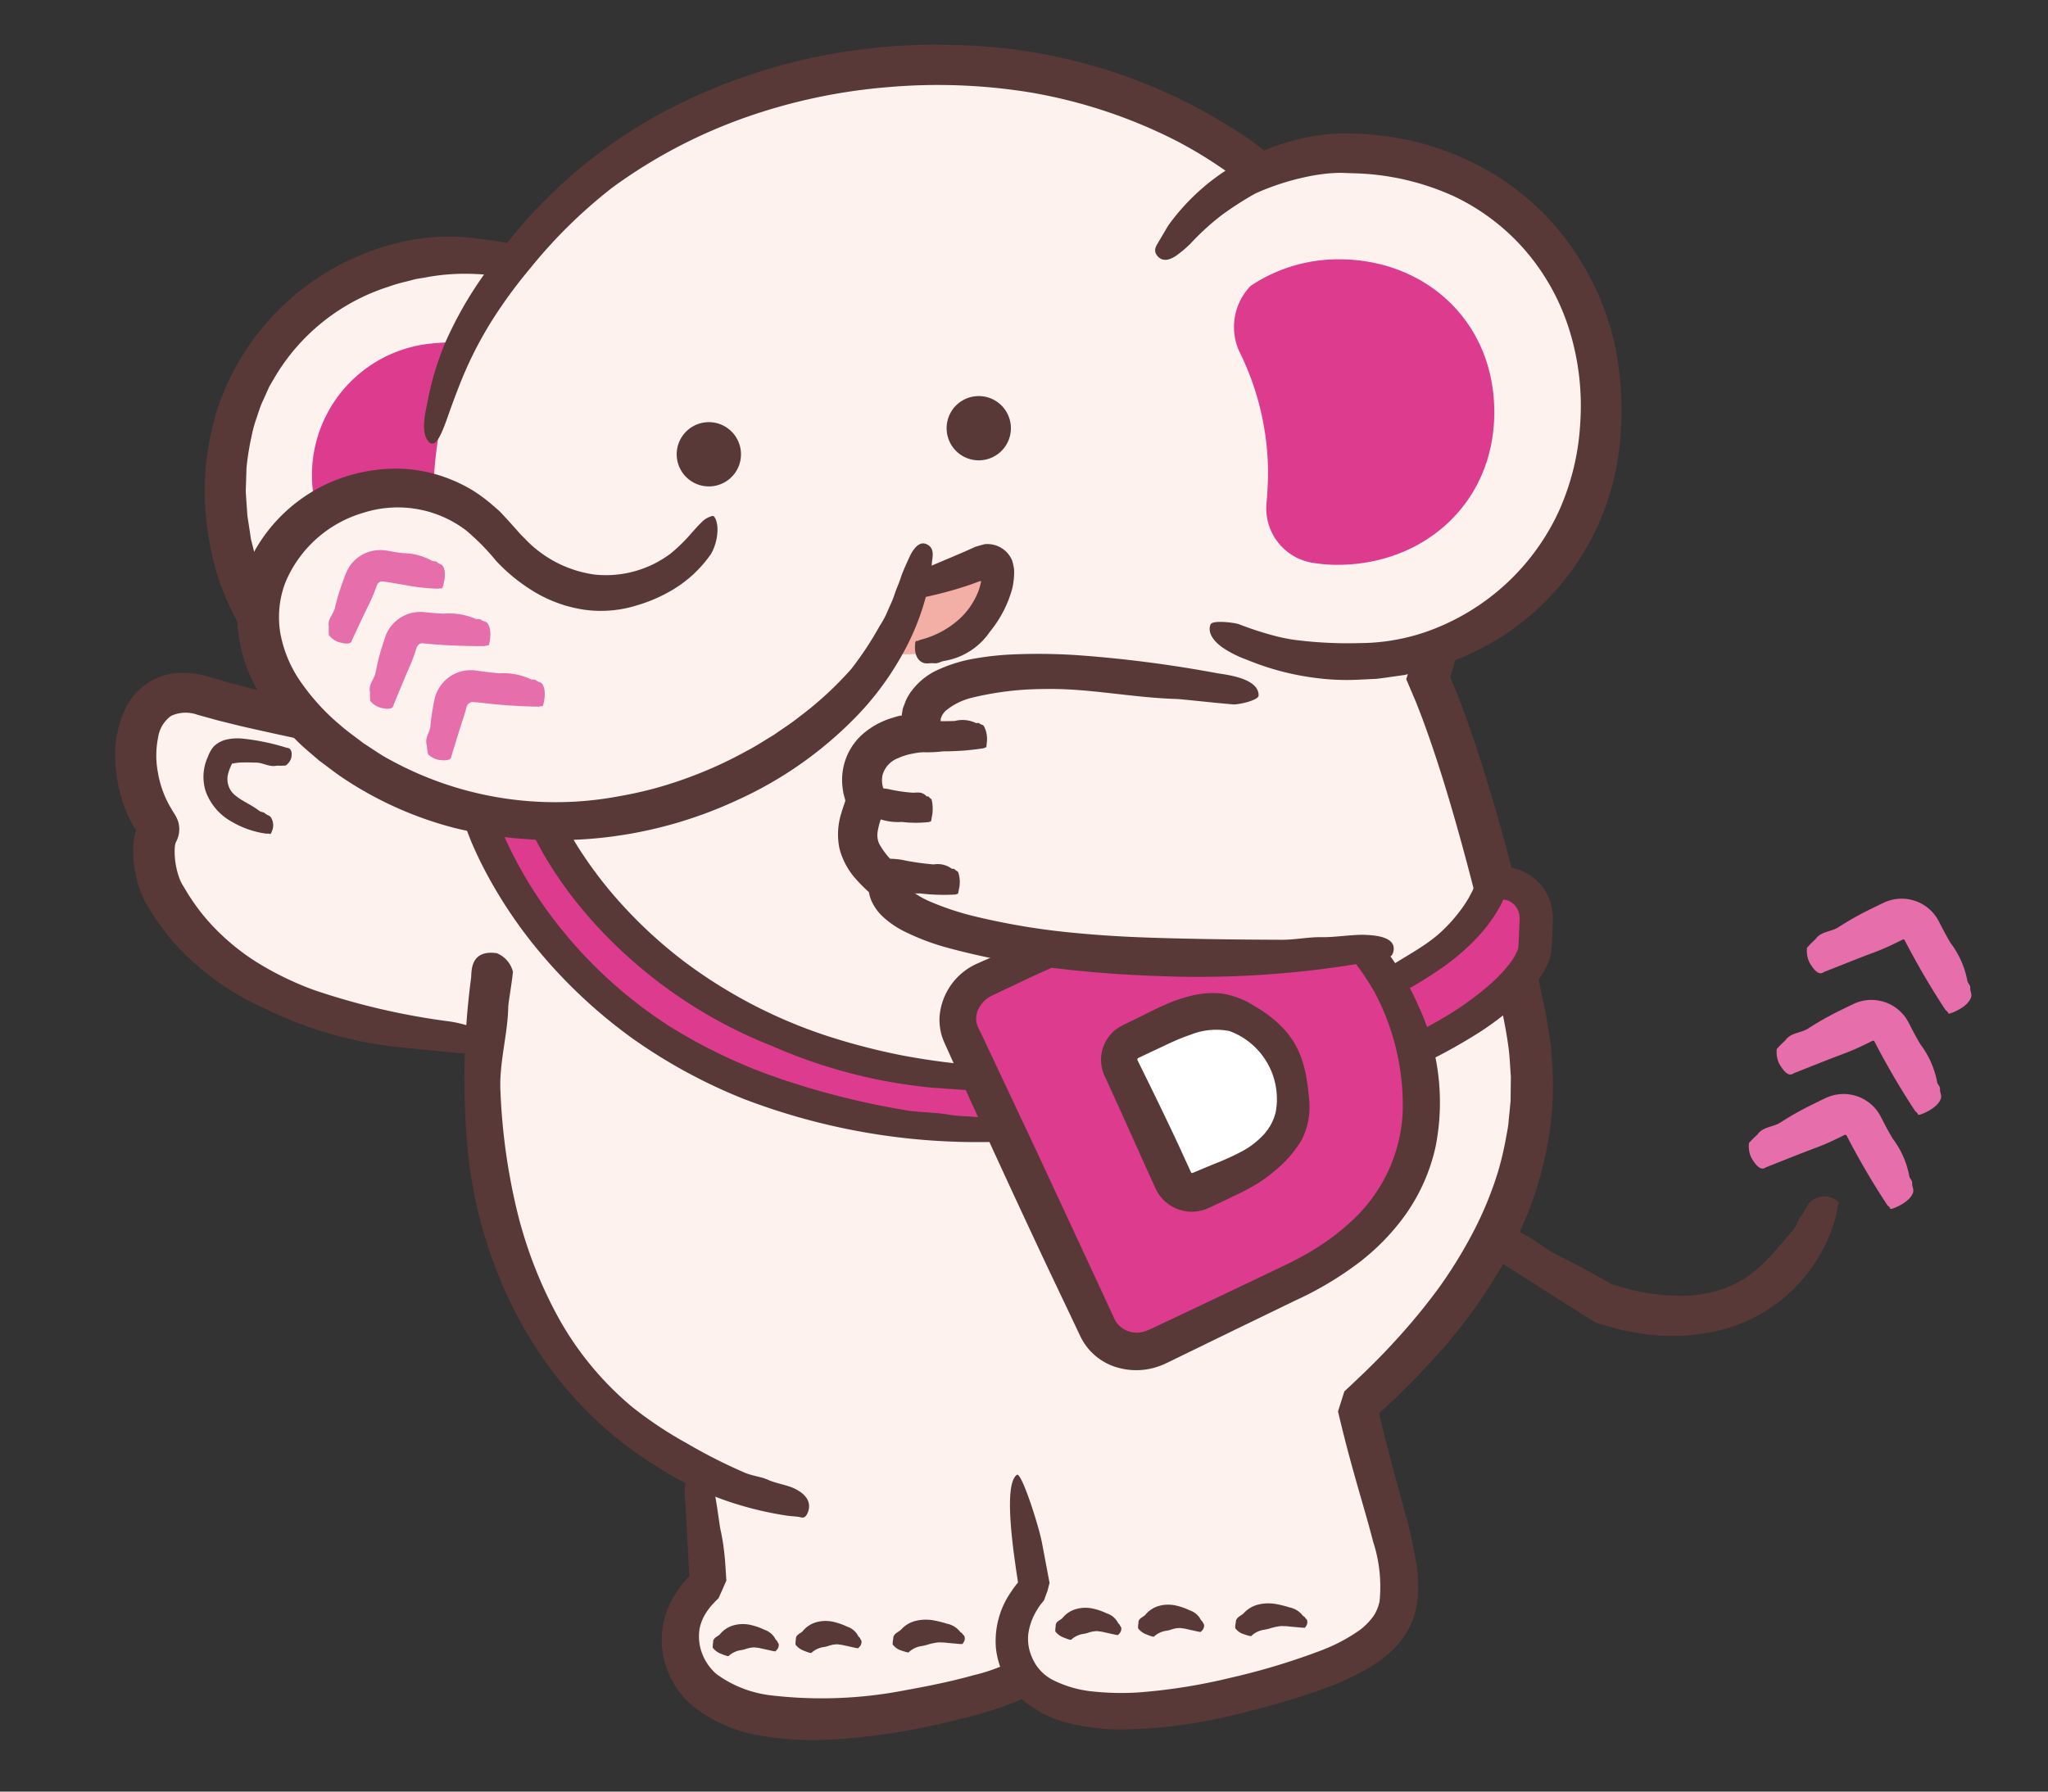 <svg xmlns="http://www.w3.org/2000/svg" xmlns:xlink="http://www.w3.org/1999/xlink" width="160" height="140" viewBox="0 0 160 140"><rect x="0" y="0" width="160" height="140" fill="#333333" stroke="none"/><defs><clipPath id="a"><rect width="160" height="140" transform="translate(1240 1873)" fill="#fff" stroke="#707070" stroke-width="1"/></clipPath><clipPath id="b"><rect width="141.736" height="133.006" fill="none"/></clipPath></defs><g transform="translate(-1240 -1873)" clip-path="url(#a)"><g transform="translate(1243.111 1884.751) rotate(-7)"><g clip-path="url(#b)"><path d="M26.817,93.471C25.261,91.455,8.552,91.035,3.28,78.626c-.674-1.588-.573-4.092.036-4.832a.549.549,0,0,0,.008-.639c-2.378-4.373-.823-12.169,5.07-9.53C15.18,66.663,30.692,70.9,44.319,77.1" transform="translate(-0.707 -19.768)" fill="#fdf2ee"/><path d="M24.044,93.125l-4.488-1a30.913,30.913,0,0,1-10.2-4.286,20.9,20.9,0,0,1-6.015-5.355A18.039,18.039,0,0,1,1.268,78.96c-.073-.165-.141-.287-.218-.488a5.719,5.719,0,0,1-.2-.589A7.788,7.788,0,0,1,.6,76.739a9.312,9.312,0,0,1-.048-2.265,6.482,6.482,0,0,1,.238-1.22c.036-.113.082-.234.126-.35A.664.664,0,0,1,.966,72.8c.008-.014.012-.014.015-.023,0-.032.009.005-.027-.084-.152-.339-.283-.683-.4-1.029a11.551,11.551,0,0,1-.532-4.251A8.548,8.548,0,0,1,1.372,63.12a5.186,5.186,0,0,1,1.963-1.714,4.872,4.872,0,0,1,2.587-.45,7.107,7.107,0,0,1,2.254.606c.6.251,1.106.486,1.678.716,1.123.456,2.269.888,3.425,1.307,2.313.837,4.661,1.625,7.016,2.406a124.875,124.875,0,0,1,15.68,5.868c.978.466,2.035.743,2.985,1.274.831.487,2.262,1.029,3.06,1.59.41.284,2.181,1.522,1.16,2.436-.419.379-.731.116-1.027-.011-.481-.207-.984-.363-1.469-.56-5-1.98-10.074-3.83-15.188-5.61-5.114-1.8-10.265-3.458-15.441-5.338l-1.626-.622-1.577-.65A2.7,2.7,0,0,0,4.8,64.2a2.508,2.508,0,0,0-1.22,1.559,7.019,7.019,0,0,0-.347,2.7,8.025,8.025,0,0,0,.6,2.729l.223.514a2.954,2.954,0,0,1,.281.767,2.091,2.091,0,0,1-.327,1.506l-.091.144-.012.037a.41.41,0,0,0-.03.088,2.416,2.416,0,0,0-.061.249,4.678,4.678,0,0,0-.072.626,6.234,6.234,0,0,0,.067,1.345,4.507,4.507,0,0,0,.136.613c.027.1.059.172.093.271L4.2,77.7a16.323,16.323,0,0,0,1.484,2.723,17.75,17.75,0,0,0,3.345,3.65A24.272,24.272,0,0,0,13.3,86.842a54.871,54.871,0,0,0,9.875,3.634,9.26,9.26,0,0,1,1.868.662,2.586,2.586,0,0,1,.939.785.74.74,0,0,1,0,.972,2.194,2.194,0,0,1-.858.211,4.4,4.4,0,0,1-1.076.02" transform="translate(0 -19.091)" fill="#583938"/><path d="M16.261,71.7c-.293,0-.63-.074-.714-.067-.57.044-1-.353-1.524-.433-.363-.057-.72-.11-1.055-.142a3.353,3.353,0,0,0-.825-.005c.105-.237-.456.6-.516,1.055a1.615,1.615,0,0,0,.458,1.455c.538.553,1.058.786,1.722,1.428.122.105.295.1.4.234s.31.185.4.336a1.139,1.139,0,0,1-.038,1.1c-.135.282-.184.194-.235.177-.089-.026-.185-.023-.271-.046A7.209,7.209,0,0,1,11.56,75.56a4.43,4.43,0,0,1-1.751-2.624,3.731,3.731,0,0,1,.52-2.681,2.471,2.471,0,0,1,.516-.7,2,2,0,0,1,.941-.411,3.857,3.857,0,0,1,1.344.051,17.45,17.45,0,0,1,3.348,1.128c.095.04.54.07.277.866a1.134,1.134,0,0,1-.494.512" transform="translate(-3.052 -21.651)" fill="#583938"/><path d="M44.362,51.576a18.42,18.42,0,0,1-10.14,2.879C24,54.33,15.8,46.759,15.932,35.712S24.449,17.3,34.675,17.422a18.423,18.423,0,0,1,10.066,3.126" transform="translate(-4.991 -5.458)" fill="#fdf2ee"/><path d="M42.422,46.844A10.573,10.573,0,0,1,36.6,48.5,10.334,10.334,0,0,1,26.114,37.744,10.333,10.333,0,0,1,36.865,27.253a10.567,10.567,0,0,1,5.774,1.793" transform="translate(-8.181 -8.538)" fill="#dd3b8e"/><path d="M31.91,54.931a18.361,18.361,0,0,1-2.376-.138c-.724-.13-1.312-.254-1.533-.282a12.035,12.035,0,0,1-2.215-.588,18.309,18.309,0,0,1-2.063-1.016,19.363,19.363,0,0,1-1.9-1.3l-.908-.7c-.3-.242-.571-.508-.864-.754a18.125,18.125,0,0,1-4.045-5.026,20.438,20.438,0,0,1-2.063-6.1,23.749,23.749,0,0,1-.119-6.31,21.813,21.813,0,0,1,1.721-6.092A19.784,19.784,0,0,1,30.922,15.388a16.479,16.479,0,0,1,7.023.551,13.154,13.154,0,0,1,2.589.827,13.7,13.7,0,0,1,2.488,1.422,3.252,3.252,0,0,1,.776.968,1.033,1.033,0,0,1-.292,1.374c-.43.34-.6.081-.815-.037-.336-.2-.706-.334-1.056-.5a18.267,18.267,0,0,0-5.7-1.617,16.122,16.122,0,0,0-2.965-.072l-.746.029-.738.1a11.919,11.919,0,0,0-1.465.237,15.96,15.96,0,0,0-9.778,6.064l-.37.487c-.118.165-.214.347-.323.52-.2.352-.437.688-.624,1.051l-.527,1.1a11.239,11.239,0,0,0-.441,1.142,20.214,20.214,0,0,0-.676,2.358l-.187,1.22c-.03.2-.069.405-.093.61l-.035.62L16.9,35.08l.038,1.241.016.621.076.613c.054.408.089.82.152,1.226a20,20,0,0,0,1.474,4.687,16.141,16.141,0,0,0,4.958,5.963A17.228,17.228,0,0,0,30.9,52.5c.489.148,2.425.023,2.611,1.433.062.388-1.208.976-1.6.994" transform="translate(-4.284 -4.775)" fill="#583938"/><path d="M148.156,141.028c.665.277,1.406.751,1.6.826,1.311.512,2.155,1.666,3.292,2.417q1.2.794,2.37,1.634l1.166.845.477.354s0,0,.1.045l.31.126a16.628,16.628,0,0,0,5.009,1.389,9.33,9.33,0,0,0,4.87-.725,9.981,9.981,0,0,0,1.232-.736l.54-.381.5-.42c.35-.253.639-.584,1-.871.177-.151.337-.329.527-.5s.388-.338.577-.54c.266-.276.379-.645.667-.915.266-.235.509-.716.8-.957a1.593,1.593,0,0,1,1.933,0c.437.282.264.389.211.511-.086.2-.121.423-.2.628a12.48,12.48,0,0,1-10.694,7.985,15.789,15.789,0,0,1-5.72-.583c-.448-.139-.9-.268-1.344-.425l-1.288-.536-.355-.152c-.076-.034-.172-.067-.271-.117l-.255-.194-.542-.431-1.009-.83L147.3,143.24a1.1,1.1,0,0,1-.374-1.764,1.651,1.651,0,0,1,1.226-.448" transform="translate(-45.945 -44.182)" fill="#583938"/><path d="M54.45,158.119l-.343,8.815s-3.471,2.276-2.39,6.16c1.169,4.2,7.592,6.513,19.321,5.412,13.819-1.3,11.567-4.662,10.831-19.77" transform="translate(-16.138 -49.541)" fill="#fdf2ee"/><path d="M55.017,159.578c.117,1.363.1,3.065.142,3.453a16.063,16.063,0,0,1,.069,1.8c0,.3-.014.6-.029.9L55.128,167l-.386.656-.391.645-.332.256-.133.111c-.093.071-.168.151-.254.227a4.884,4.884,0,0,0-.452.5,3.483,3.483,0,0,0-.6,1.127,3.744,3.744,0,0,0-.021,1.938,4,4,0,0,0,.917,1.711,8.989,8.989,0,0,0,4.08,2.179,34.006,34.006,0,0,0,10.453.862c1.792-.1,3.608-.241,5.361-.507a14.089,14.089,0,0,0,4.764-1.393,3.621,3.621,0,0,0,1.565-1.676,7.667,7.667,0,0,0,.521-2.333c.148-1.737.1-3.652.173-5.966.023-.8-.173-1.586-.09-2.392.073-.711-.035-1.84.108-2.557.071-.366.405-1.96,1.674-1.614.524.141.426.439.442.678.025.389.108.773.148,1.162.2,1.995.4,3.99.553,6.028a24.887,24.887,0,0,1-.139,6.433,7.179,7.179,0,0,1-1.634,3.417,7.926,7.926,0,0,1-3.087,2.054,26.976,26.976,0,0,1-6.289,1.4,51.51,51.51,0,0,1-10.409.385,24.19,24.19,0,0,1-5.305-.954,11.4,11.4,0,0,1-5-2.923,6.739,6.739,0,0,1-1.5-2.511,6.57,6.57,0,0,1-.321-2.888,6.682,6.682,0,0,1,.948-2.722,8.11,8.11,0,0,1,.837-1.111c.15-.173.314-.332.477-.491a4.485,4.485,0,0,1,.369-.321l.1-.062c.024-.026.016-.071.026-.108l.382-5.544c.033-.487-.1-2.436,1.3-2.559.386-.034,1,1.112,1.03,1.448" transform="translate(-15.51 -49.544)" fill="#583938"/><path d="M100.824,110.672c.25-.749,9.37-4.915,14.364-14.571,6.3-12.174,2.456-26.77-.666-39.619-.986-4.057.673-8.639.629-13.2-.071-7.291.409-15.365-3.348-21.684C104.409,9.168,91.176,2.312,77.045,2.15,64.9,2.011,54.613,6.01,46.433,14.9c-12.467,13.559-7.972,33.8-1.7,40.179-1.594,4.146-5.713,10.363-6.988,19.292-1.929,13.5.54,24.563,10.918,32.685,5.464,6.108,25.69,9.1,25.69,9.1l.573,5.355s-4.981,4.907-.823,7.13c3.808,2.036,11.383,3.8,22.108,2.219a9.265,9.265,0,0,0,7.415-12.234Z" transform="translate(-11.638 -0.673)" fill="#fdf2ee"/><path d="M39.657,98.555c-.251,1.1-.685,2.44-.712,2.763-.324,2.155-1.25,4.222-1.4,6.432a48.038,48.038,0,0,0,.135,9.259,34.031,34.031,0,0,0,2.221,8.844,24.608,24.608,0,0,0,4.87,7.609,30.581,30.581,0,0,0,3.873,3.32,41.358,41.358,0,0,0,4.194,2.82c.568.341,1.232.461,1.8.811.505.314,1.413.569,1.928.906.255.172,1.433.917.775,2.035-.277.455-.5.267-.7.208-.336-.093-.685-.141-1.022-.243a26.482,26.482,0,0,1-5.062-2.009,26.8,26.8,0,0,1-4.518-3.064,29.294,29.294,0,0,1-7.082-8.253,32.355,32.355,0,0,1-3.411-8.408,35.228,35.228,0,0,1-1.108-8.949,59.97,59.97,0,0,1,1.91-13.991c.108-.409.133-2.241,2.226-1.685a2.119,2.119,0,0,1,1.081,1.6" transform="translate(-10.79 -30.345)" fill="#583938"/><path d="M88.994,60.987a25.733,25.733,0,0,0,7.551-1.53.865.865,0,0,1,1.148.83c-.026,2.035-2.72,5.962-7.264,5.723-6.21-.327-1.435-5.022-1.435-5.022" transform="translate(-27.334 -18.614)" fill="#f3aea5"/><path d="M90.16,59.4c.369-.157.845-.251.949-.308.7-.37,1.5-.154,2.239-.363l1.549-.439.774-.225.387-.113.648-.2.206-.065.725-.111a2.1,2.1,0,0,1,1.722.944,2.066,2.066,0,0,1,.271.615,4.576,4.576,0,0,1,.059.691,5.737,5.737,0,0,1-.323,1.453,9.075,9.075,0,0,1-2.14,3.131,5.359,5.359,0,0,1-3.83,1.836c-.277.012-.531.165-.817.081-.248-.06-.626,0-.862-.159-.13-.073-.617-.405-.433-1.4.066-.412.135-.323.2-.325.1,0,.2-.056.3-.067a7.107,7.107,0,0,0,2.831-1,5.767,5.767,0,0,0,2.066-2.152,4.71,4.71,0,0,0,.332-.781c.007-.04-.011-.021-.013-.025s.005,0-.005-.023l-.08.007-.424.1c-.292.071-.587.133-.884.185a29.783,29.783,0,0,1-4.965.522c-.144,0-.786.2-.85-.917a1.557,1.557,0,0,1,.366-.884" transform="translate(-28.133 -18.037)" fill="#583938"/><path d="M103.54,43.224A2.511,2.511,0,1,1,101,40.742a2.511,2.511,0,0,1,2.539,2.482" transform="translate(-30.867 -12.765)" fill="#583938"/><path d="M72.7,42.428a2.511,2.511,0,1,1-2.539-2.482A2.511,2.511,0,0,1,72.7,42.428" transform="translate(-21.205 -12.516)" fill="#583938"/><path d="M188.464,113.229a7.366,7.366,0,0,1,.734-.576c.508-.582,1.3-.421,1.917-.727a23.953,23.953,0,0,1,2.671-1.1l.676-.234.359-.12a3.4,3.4,0,0,1,.656-.151,3.268,3.268,0,0,1,3.311,1.757c.052.1.091.2.134.3l.072.194.123.335c.166.446.342.889.534,1.326a7.015,7.015,0,0,1,.937,3.072c0,.22.209.363.155.6-.049.214.091.472-.016.709-.054.119-.3.648-1.5,1-.5.144-.419.032-.444-.025-.041-.093-.135-.165-.186-.255a60.1,60.1,0,0,1-2.48-5.754c-.028-.07-.03-.053-.034-.059s-.008-.006-.013-.008a.043.043,0,0,0-.024-.009.2.2,0,0,0-.044,0c-.031,0-.043.009-.059.009a.006.006,0,0,1-.008,0l-.139.05-.308.109-.621.207q-.625.2-1.266.353c-1.35.323-2.686.685-4.027,1.031-.123.032-.52.4-1.06-.882a2.115,2.115,0,0,1-.047-1.144" transform="translate(-59.03 -34.556)" fill="#e66eab"/><path d="M183.647,124.246a7.367,7.367,0,0,1,.734-.576c.508-.582,1.3-.421,1.917-.727a23.954,23.954,0,0,1,2.671-1.1l.676-.234.359-.12a3.4,3.4,0,0,1,.656-.151,3.268,3.268,0,0,1,3.311,1.757c.052.1.091.2.134.3l.072.194.123.335c.166.446.342.889.534,1.326a7.015,7.015,0,0,1,.937,3.072c0,.22.209.363.155.6-.049.214.091.472-.016.709-.054.12-.3.648-1.5,1-.5.144-.419.032-.444-.025-.041-.093-.135-.165-.186-.255a60.1,60.1,0,0,1-2.48-5.754c-.028-.07-.03-.053-.034-.059s-.008-.006-.013-.008a.043.043,0,0,0-.024-.009.2.2,0,0,0-.044,0c-.031,0-.043.009-.059.009a.006.006,0,0,1-.008,0l-.139.05-.308.109-.621.207q-.625.2-1.266.353c-1.35.323-2.686.685-4.027,1.031-.124.032-.52.4-1.06-.882a2.114,2.114,0,0,1-.047-1.144" transform="translate(-57.521 -38.008)" fill="#e66eab"/><path d="M179.2,134.486a7.366,7.366,0,0,1,.734-.576c.508-.582,1.3-.421,1.917-.727a23.956,23.956,0,0,1,2.671-1.1l.676-.234.359-.12a3.4,3.4,0,0,1,.656-.151,3.268,3.268,0,0,1,3.311,1.757c.052.1.091.2.133.3l.073.194.123.335c.166.446.342.889.534,1.326a7.015,7.015,0,0,1,.937,3.072c0,.22.209.363.154.6-.049.214.091.472-.016.709-.054.119-.3.648-1.5,1-.5.144-.419.032-.444-.025-.041-.093-.135-.165-.186-.255a60.1,60.1,0,0,1-2.48-5.754c-.028-.07-.03-.053-.034-.059s-.008-.006-.013-.008a.043.043,0,0,0-.024-.009.2.2,0,0,0-.044,0c-.031,0-.043.009-.059.009a.006.006,0,0,1-.008,0l-.139.05-.308.109-.621.207q-.625.2-1.266.353c-1.35.323-2.686.685-4.027,1.031-.124.032-.52.4-1.06-.882a2.115,2.115,0,0,1-.047-1.144" transform="translate(-56.128 -41.216)" fill="#e66eab"/><path d="M103.525,181.455a1.539,1.539,0,0,1,.077-.412c.013-.388.422-.4.632-.6a2.1,2.1,0,0,1,1.178-.547,2.719,2.719,0,0,1,1.264.14,4.981,4.981,0,0,1,1.014.5,1.5,1.5,0,0,1,.784.855c.027.076.1.093.115.183s.083.144.083.232a.561.561,0,0,1-.247.448c-.108.1-.109.064-.126.056a.924.924,0,0,0-.1-.023l-.882-.312a2.429,2.429,0,0,0-.395-.119,1,1,0,0,0-.372-.05,1.032,1.032,0,0,0-.277.018,1.332,1.332,0,0,0-.233.037,2.12,2.12,0,0,1-.436.04,1.856,1.856,0,0,0-.883.3c-.032.026.006.15-.716-.266a1.431,1.431,0,0,1-.476-.484" transform="translate(-32.435 -56.356)" fill="#583938"/><path d="M94.136,180.659a1.538,1.538,0,0,1,.077-.412c.013-.388.422-.4.632-.6a2.1,2.1,0,0,1,1.178-.547,2.719,2.719,0,0,1,1.264.14,4.981,4.981,0,0,1,1.014.5,1.5,1.5,0,0,1,.784.855c.027.076.1.093.115.183s.083.144.083.232a.561.561,0,0,1-.247.448c-.108.1-.109.064-.126.056a.935.935,0,0,0-.1-.023l-.882-.312a2.429,2.429,0,0,0-.395-.119,1,1,0,0,0-.372-.05,1.031,1.031,0,0,0-.277.018,1.332,1.332,0,0,0-.233.037,2.121,2.121,0,0,1-.436.04,1.856,1.856,0,0,0-.883.3c-.032.026.006.15-.716-.266a1.43,1.43,0,0,1-.476-.484" transform="translate(-29.494 -56.107)" fill="#583938"/><path d="M114.493,182.748a1.671,1.671,0,0,1,.1-.446c.04-.409.468-.448.707-.644a2.259,2.259,0,0,1,1.248-.533,3.372,3.372,0,0,1,1.27.113,8.116,8.116,0,0,1,1.079.408,1.728,1.728,0,0,1,.952.761c.043.073.124.08.156.17s.115.133.133.223a.543.543,0,0,1-.16.489c-.092.112-.1.08-.12.073s-.076,0-.111-.01l-1-.214a2.963,2.963,0,0,0-.46-.089,1.4,1.4,0,0,0-.44-.03,4.012,4.012,0,0,0-.645.069,4.432,4.432,0,0,1-.55.056,1.812,1.812,0,0,0-.941.321c-.032.029.01.147-.729-.236a1.273,1.273,0,0,1-.483-.482" transform="translate(-35.872 -56.742)" fill="#583938"/><path d="M64.616,178.546a1.539,1.539,0,0,1,.077-.412c.013-.388.422-.4.632-.6a2.1,2.1,0,0,1,1.178-.548,2.728,2.728,0,0,1,1.264.141,4.982,4.982,0,0,1,1.014.5,1.5,1.5,0,0,1,.784.855c.027.076.1.093.115.183s.083.144.083.232a.562.562,0,0,1-.247.448c-.108.1-.109.064-.126.056a.929.929,0,0,0-.1-.023l-.882-.312a2.431,2.431,0,0,0-.395-.119,1,1,0,0,0-.372-.05,1.031,1.031,0,0,0-.277.018,1.329,1.329,0,0,0-.233.037,2.123,2.123,0,0,1-.436.04,1.856,1.856,0,0,0-.883.3c-.032.026.006.15-.716-.266a1.43,1.43,0,0,1-.476-.484" transform="translate(-20.245 -55.445)" fill="#583938"/><path d="M55.227,177.75a1.539,1.539,0,0,1,.077-.412c.013-.388.422-.4.632-.6a2.1,2.1,0,0,1,1.178-.547,2.719,2.719,0,0,1,1.264.14,4.982,4.982,0,0,1,1.014.5,1.5,1.5,0,0,1,.784.855c.027.076.1.093.115.183s.083.144.083.232a.561.561,0,0,1-.247.448c-.108.1-.109.064-.126.056a.925.925,0,0,0-.1-.023l-.882-.312a2.428,2.428,0,0,0-.395-.119,1,1,0,0,0-.372-.05,1.032,1.032,0,0,0-.277.018,1.33,1.33,0,0,0-.233.037,2.122,2.122,0,0,1-.436.04,1.856,1.856,0,0,0-.883.3c-.032.026.006.15-.716-.266a1.43,1.43,0,0,1-.476-.484" transform="translate(-17.303 -55.196)" fill="#583938"/><path d="M75.584,179.839a1.671,1.671,0,0,1,.1-.446c.04-.409.468-.448.707-.644a2.258,2.258,0,0,1,1.248-.533,3.371,3.371,0,0,1,1.27.113,8.116,8.116,0,0,1,1.079.408,1.728,1.728,0,0,1,.952.761c.043.073.124.08.156.17s.115.133.133.223a.543.543,0,0,1-.16.489c-.092.112-.1.08-.12.073s-.076,0-.111-.01l-1-.214a2.965,2.965,0,0,0-.46-.089,1.4,1.4,0,0,0-.44-.03,4.014,4.014,0,0,0-.645.069,4.438,4.438,0,0,1-.55.056,1.812,1.812,0,0,0-.941.321c-.032.029.01.147-.729-.236a1.273,1.273,0,0,1-.483-.482" transform="translate(-23.681 -55.83)" fill="#583938"/><path d="M76.83,117.461c.083,1.286.17,2.644.21,3.264-.127.312-.249.643-.265.655-.148.277-.321.618-.325.635l-.29.275-.125.138c-.088.091-.153.185-.231.275a5.854,5.854,0,0,0-.388.563,4.642,4.642,0,0,0-.486,1.121,3.545,3.545,0,0,0,.049,1.969,3.46,3.46,0,0,0,1.4,1.929,8.833,8.833,0,0,0,2.92,1.255,21.423,21.423,0,0,0,3.477.516,44.336,44.336,0,0,0,7.362-.25,53.19,53.19,0,0,0,7.339-1.265,13.617,13.617,0,0,0,3.2-1.226,5.234,5.234,0,0,0,1.132-.9,3.2,3.2,0,0,0,.649-1.138,11.337,11.337,0,0,0,.065-4.676c-.223-1.73-.539-3.521-.81-5.321-.137-.9-.268-1.808-.387-2.717l-.169-1.367-.078-.685-.038-.343c1.358-2.978.381-.829.687-1.495l.008-.006.016-.012.034-.025.067-.049.134-.1c1.428-1.038,2.841-2.1,4.163-3.247a48.233,48.233,0,0,0,3.8-3.6,35.671,35.671,0,0,0,3.241-4.033,27.7,27.7,0,0,0,2.517-4.449,24.109,24.109,0,0,0,.893-2.376c.122-.4.264-.8.371-1.212l.275-1.237.135-.612.082-.621.168-1.243c.037-.836.115-1.671.093-2.511-.032-1.64-.209-3.451-.376-5.214-.347-3.536-.762-7.069-1.275-10.58s-1.108-7.012-1.917-10.413l-.322-1.264-.513-1.789c-.03-.052,0-.1.023-.148l.068-.144.137-.288.27-.575c.088-.2.181-.354.253-.554.144-.387.3-.765.439-1.16a29.55,29.55,0,0,0,1.176-4.953,38.44,38.44,0,0,0-2.508-20.27,41,41,0,0,0-2.28-4.647c-.214-.374-.411-.762-.638-1.126l-.707-1.073a23.31,23.31,0,0,0-1.505-2.081,34.057,34.057,0,0,0-7.48-7.006A39.8,39.8,0,0,0,89.649,4.909,45.116,45.116,0,0,0,78.742,3.17a44.33,44.33,0,0,0-11.006.924A40.365,40.365,0,0,0,56.4,8.351a39.023,39.023,0,0,0-7.117,5.47,37.485,37.485,0,0,0-3.3,3.489,29.827,29.827,0,0,0-2.709,3.86c-.349.57-1.2,2.155-1.857,3.5-.672,1.331-1.292,2.392-1.748,1.467-.366-.772.036-1.926.357-2.856a23.331,23.331,0,0,1,1.924-4.439,29.948,29.948,0,0,1,3.652-4.931c.645-.748,1.365-1.476,2.066-2.21.352-.366.738-.7,1.106-1.049s.74-.7,1.139-1.014a39.813,39.813,0,0,1,4.935-3.585,42.618,42.618,0,0,1,5.437-2.767A45.181,45.181,0,0,1,84.186.522a42.1,42.1,0,0,1,21.92,9.99,36.692,36.692,0,0,1,7.6,9.569,43.1,43.1,0,0,1,4.426,11.327,41.75,41.75,0,0,1,1.106,10.138A35.976,35.976,0,0,1,117.711,51.7c-.122.418-.259.834-.426,1.249a13.133,13.133,0,0,1-.513,1.246l-.04.085v0l.141.481.165.614c.435,1.636.793,3.265,1.112,4.9.644,3.262,1.143,6.526,1.585,9.8s.8,6.548,1.087,9.835l.106,1.233c.032.416.04.865.06,1.3l.047,1.3-.061,1.307a26.123,26.123,0,0,1-.784,5.173,28.611,28.611,0,0,1-4.424,9.359,41.2,41.2,0,0,1-6.9,7.494l-1.531,1.277-1.572,1.215c-.52.411-1.07.776-1.6,1.166l-.4.288-.2.144-.051.036c-.56,1.218.747-1.65.615-1.349v.015l0,.03.012.119.1.95c.267,2.535.659,5.054,1.028,7.642a36.925,36.925,0,0,1,.393,4.012,11.912,11.912,0,0,1-.112,2.175,6.861,6.861,0,0,1-.713,2.268,6.478,6.478,0,0,1-1.535,1.893,9.508,9.508,0,0,1-1.911,1.215,20.523,20.523,0,0,1-3.929,1.323c-1.307.318-2.605.558-3.905.759s-2.606.377-3.919.516a38.391,38.391,0,0,1-8,.047,17.248,17.248,0,0,1-4.037-.889,9.072,9.072,0,0,1-3.709-2.335,6.393,6.393,0,0,1-1.231-1.993,6.574,6.574,0,0,1-.4-2.3,6.736,6.736,0,0,1,1.667-4.2l.253-.292.288-.3c.014-.014.063-.061.121-.108.025-.015,0-.091.007-.159-.008-.289-.017-.6-.026-.933-.006-.415-.012-.851-.019-1.292,0-.883.012-1.794.065-2.631.107-1.676.365-3.061.922-3.357.383-.2,1.2,4.129,1.29,5.426" transform="translate(-12.385 0)" fill="#583938"/><path d="M140.614,18.549a19.084,19.084,0,0,0-10.879,2.112l-2.246,1.356a2.266,2.266,0,0,0-.856,2.927c1.55,3.2,3.452,12.68,2.3,20.52a28.662,28.662,0,0,1-1.634,6.889,2.062,2.062,0,0,0,.754,2.546,19.077,19.077,0,0,0,8.568,3.05c10.685,1.1,20.152-5.962,21.342-17.715S151.3,19.644,140.614,18.549" transform="translate(-39.604 -5.78)" fill="#fdf2ee"/><path d="M140.878,30.238a12.328,12.328,0,0,0-6.816,1.256l-.044.036a4.624,4.624,0,0,0-1.47,4.895A21.466,21.466,0,0,1,133.6,46.446c-.119.795-.243,1.462-.367,2.022a4.313,4.313,0,0,0,2.977,5.086,12.439,12.439,0,0,0,2.229.432c6.7.678,12.621-3.563,13.349-10.647s-4.212-12.424-10.911-13.1" transform="translate(-41.467 -9.454)" fill="#dd3b8e"/><path d="M127.474,53.175a26.506,26.506,0,0,0,2.48,1.172,14.29,14.29,0,0,0,1.675.574,32.625,32.625,0,0,0,5.048.88,16.2,16.2,0,0,0,5.143-.218,17.957,17.957,0,0,0,11.5-8.023,19.265,19.265,0,0,0,2.544-6.666,19.969,19.969,0,0,0,.086-7.2,17.511,17.511,0,0,0-2.607-6.641,17.021,17.021,0,0,0-5.083-5,20.033,20.033,0,0,0-7.541-2.745l-.941-.148c-.317-.05-.593-.056-.9-.08a15.091,15.091,0,0,0-1.884.049,19.723,19.723,0,0,0-4.128.806,25.693,25.693,0,0,0-2.811,1.356,19.766,19.766,0,0,0-2.7,1.92,9.316,9.316,0,0,1-1.226.8c-.521.26-1.122.387-1.472-.2-.284-.491.08-.807.293-1.106l.556-.72a5.629,5.629,0,0,1,.586-.695,17.079,17.079,0,0,1,7.9-4.615,17.788,17.788,0,0,1,4.593-.657c.393-.013.8.019,1.2.044s.757.1,1.136.152l1.127.165,1.11.264a21.947,21.947,0,0,1,8.212,3.922,20.521,20.521,0,0,1,5.789,7.079,21.293,21.293,0,0,1,2.132,7.361,25.024,25.024,0,0,1-.5,7.6,20.265,20.265,0,0,1-8.364,12.5,22.781,22.781,0,0,1-2.611,1.528,23.333,23.333,0,0,1-2.808,1.087,22.337,22.337,0,0,1-2.91.714c-.491.087-.989.121-1.483.183l-.741.081-.744.016c-.5.005-.992.025-1.486.017l-1.478-.11a18.3,18.3,0,0,1-2.931-.463,20.909,20.909,0,0,1-5.5-2.16A8.5,8.5,0,0,1,126,54.837c-.629-.573-1.049-1.3-.706-1.91.2-.323,1.791.071,2.183.248" transform="translate(-39.024 -5.018)" fill="#583938"/><path d="M81.09,106.536c-30.158-3.519-35.714-24.872-35.714-24.872l-1.645-1.515-3.138,1.2s4.783,26.148,39.859,29.017" transform="translate(-12.718 -25.112)" fill="#dd3b8e"/><path d="M78.01,106.511c-1.106-.091-2.344-.293-3.385-.456-1.035-.2-1.875-.374-2.188-.424a40.511,40.511,0,0,1-12.115-4.764A37.049,37.049,0,0,1,46.84,88.4a32.219,32.219,0,0,1-1.9-3.4c-.281-.588-.549-1.184-.79-1.8-.123-.3-.237-.615-.349-.927l-.159-.477L43.6,81.66l0-.016c.1.085-.318-.3-.564-.529L42.8,80.9l-.031-.033-.061.019-.734.275-.551.2-.073.023c-.026.008,0,.043,0,.065l.008.038.067.241c.138.491.3.981.466,1.468a32.869,32.869,0,0,0,2.6,5.64A35.511,35.511,0,0,0,52.5,98.322a41.541,41.541,0,0,0,8.138,5.155,61.8,61.8,0,0,0,9.045,3.514c1.2.4,2.469.5,3.68.871.534.165,1.254.266,1.967.407s1.427.281,1.978.4c.552.133,3.017.726,2.29,1.654-.306.383-.779.242-1.168.2-.637-.063-1.277-.08-1.916-.135a50.985,50.985,0,0,1-18.917-5.7,41.745,41.745,0,0,1-8.134-5.82,39.94,39.94,0,0,1-6.419-7.694,36.154,36.154,0,0,1-3.3-6.528c-.222-.572-.422-1.153-.609-1.741L39,82.465l-.066-.223c-.021-.063-.069-.244-.1-.376-.152-.568-.271-1.128-.376-1.687l-.042-.209-.021-.106c-.007-.035.054-.034.078-.053l.389-.169c.263-.111.507-.231.79-.332l1.265-.484,2.424-.926,2.535,2.334c.219.808.274.908.384,1.239.106.3.22.59.34.884.244.587.5,1.172.791,1.746a32.307,32.307,0,0,0,1.92,3.35,36.08,36.08,0,0,0,4.939,5.983A38.656,38.656,0,0,0,64.462,100.5a50.621,50.621,0,0,0,5.835,2.318,55.544,55.544,0,0,0,6.111,1.568c.755.194,3.816.435,3.976,1.581.048.317-1.825.591-2.375.549" transform="translate(-12.03 -24.407)" fill="#583938"/><path d="M132.748,111.365c6.94-2.056,11.089-4.659,12.839-7.887a.969.969,0,0,1,1.047-.374,2.667,2.667,0,0,1,2.228,3.072c-.161,1.082-.365,2.374-.444,2.567-.9,2.175-5.583,5.758-15.262,7.836-11.229,2.41-.407-5.214-.407-5.214" transform="translate(-40.122 -32.299)" fill="#dd3b8e"/><path d="M133.052,109.482c1-.461,2.267-.97,2.535-1.126,1.836-1.031,3.872-1.616,5.481-2.859a12.055,12.055,0,0,0,1.588-1.434,10.332,10.332,0,0,0,.668-.792l.29-.418a2.321,2.321,0,0,0,.133-.215l.208-.351a2.082,2.082,0,0,1,1.74-1.065,3.178,3.178,0,0,1,.542.012c.089.008.191.03.286.045s.143.023.214.043a3.908,3.908,0,0,1,.8.3,3.954,3.954,0,0,1,2,2.519,4.105,4.105,0,0,1,.117,1.36c-.011.105-.025.248-.037.321l-.037.234-.076.469-.161.945-.091.486-.056.264a2.918,2.918,0,0,1-.123.415l-.295.575-.318.468a7.98,7.98,0,0,1-.693.808,11.709,11.709,0,0,1-1.513,1.306,22.222,22.222,0,0,1-3.272,1.967,42.452,42.452,0,0,1-6.955,2.616c-.94.273-1.806.5-2.638.7a24.434,24.434,0,0,1-2.482.491,12.786,12.786,0,0,1-1.313.109c-.064,0-.1.008-.186,0l-.266-.015-.531-.031a4.6,4.6,0,0,1-.538-.109,1.479,1.479,0,0,1-.506-.172,1.839,1.839,0,0,1-.782-.627,1.562,1.562,0,0,1-.316-.97,3.173,3.173,0,0,1,.968-2.053,9.3,9.3,0,0,1,1.533-1.5,15.07,15.07,0,0,1,1.787-1.213c.282-.136,1.538-.642,1.844.375.133.412-.108.476-.261.594-.249.19-.467.422-.7.626-.609.523-1.2,1.062-1.741,1.614-.264.275-.521.562-.726.822a.349.349,0,0,0-.052.129.076.076,0,0,0,.067.088.944.944,0,0,0,.183,0c.275-.016.7-.047,1.066-.1s.77-.119,1.158-.19c1.565-.311,3.164-.7,4.7-1.169a32.437,32.437,0,0,0,4.5-1.686,22.948,22.948,0,0,0,3.465-1.972,11.425,11.425,0,0,0,1.459-1.2l.312-.321.269-.326a3.851,3.851,0,0,0,.362-.58c0-.016-.008.034.008-.035l.043-.216.085-.478.164-.99.08-.5a1.828,1.828,0,0,0,.028-.3,1.489,1.489,0,0,0-.09-.529,1.379,1.379,0,0,0-.664-.77,1.166,1.166,0,0,0-.231-.087c-.023-.01-.016-.014-.036-.019a.081.081,0,0,0-.085.018l0,0c.025-.047-.1.147-.174.266s-.181.249-.271.374a7.555,7.555,0,0,1-.577.711,11.959,11.959,0,0,1-1.284,1.255,17.676,17.676,0,0,1-2.873,1.958,32.647,32.647,0,0,1-6.219,2.561c-.385.13-1.9.769-2.35-.259-.122-.284.595-1.058.84-1.169" transform="translate(-39.623 -31.712)" fill="#583938"/><path d="M117.763,100.757c-3.467-1.474-7.867-1.413-12.715.176l-11,3.514a3.655,3.655,0,0,0-2.129,1.682,3.049,3.049,0,0,0-.288,2.5l7.9,24a3.051,3.051,0,0,0,1.717,1.841,3.752,3.752,0,0,0,2.677.1l.03-.01,10.982-3.692c4.742-1.554,8.124-4.02,10.055-7.334,2.142-3.737,2.436-8.265.853-13.1-1.566-4.777-4.281-8.036-8.081-9.688" transform="translate(-28.662 -31.236)" fill="#fff"/><path d="M117.763,100.757c-3.467-1.474-7.867-1.413-12.715.176l-11,3.514a3.655,3.655,0,0,0-2.129,1.682,3.049,3.049,0,0,0-.288,2.5l7.9,24a3.051,3.051,0,0,0,1.717,1.841,3.752,3.752,0,0,0,2.677.1l.03-.01,10.982-3.692c4.742-1.554,8.124-4.02,10.055-7.334,2.142-3.737,2.436-8.265.853-13.1-1.566-4.777-4.281-8.036-8.081-9.688m-1.542,12.836a6.365,6.365,0,0,1-.471,5.634,8.059,8.059,0,0,1-4.436,2.888l-2.551.836a1.621,1.621,0,0,1-2.046-1.036l-3.008-9.179a1.621,1.621,0,0,1,1.036-2.046l2.439-.8c2.434-.8,4.151-.937,5.567-.453,1.577.54,2.744,1.936,3.471,4.153" transform="translate(-28.662 -31.236)" fill="#dd3b8e"/><path d="M122.974,120.52c.1-3.045-.237-5.337-3.416-7.744a6.483,6.483,0,0,0-2.394-1.241,6.969,6.969,0,0,0-2.335-.112,12.024,12.024,0,0,0-2.109.445c-.345.1-.689.217-1.042.339l-1.037.365-.856.295-.428.146-.107.036-.187.071a3.2,3.2,0,0,0-.376.181,3.005,3.005,0,0,0-1.491,2.789,3.112,3.112,0,0,0,.153.776l.138.431.274.862.542,1.727,1.07,3.458.537,1.728.271.864.034.109.075.2a3.371,3.371,0,0,0,.189.392,3.216,3.216,0,0,0,.536.689,3.152,3.152,0,0,0,1.54.813,3.108,3.108,0,0,0,.881.054,3.194,3.194,0,0,0,.438-.066c.135-.033.314-.085.355-.1l1.736-.575.876-.3c.312-.11.624-.227.935-.361a10.738,10.738,0,0,0,1.844-.986A9.191,9.191,0,0,0,122,123.666a5.628,5.628,0,0,0,.972-3.146m-2.691.672a3.965,3.965,0,0,1-1.147,1.673,6.373,6.373,0,0,1-1.876,1.115,20.164,20.164,0,0,1-2.345.73l-1.6.45a.564.564,0,0,1-.127.024c-.01-.005-.017-.005-.025-.013a.109.109,0,0,1-.038-.036l-.715-2.253c-.684-2.1-1.4-4.187-2.13-6.273l-.243-.7a.122.122,0,0,1,0-.081.153.153,0,0,1,.055-.067.093.093,0,0,1,.022-.01c0-.005.137-.047.2-.068l.47-.156,1.876-.618a16.308,16.308,0,0,1,1.748-.47,5.343,5.343,0,0,1,3.041.09,5.653,5.653,0,0,1,2.83,6.664" transform="translate(-33.583 -34.895)" fill="#583938"/><path d="M114.587,100.734a17.394,17.394,0,0,0-3.286-.141,16.12,16.12,0,0,0-2.151.254q-1.552.337-3.089.783l-3.194.964c-2.177.641-4.364,1.249-6.515,1.969l-2.275.757c-.212.071-.338.111-.443.156a2.228,2.228,0,0,0-.318.169,2.1,2.1,0,0,0-.525.471,1.784,1.784,0,0,0-.431,1.2,2.462,2.462,0,0,0,.2.752l.378,1.135,2.991,9.1,2.916,9.016,1.439,4.464a1.967,1.967,0,0,0,2.274,1.095,2.684,2.684,0,0,0,.4-.107l.562-.185,1.125-.372,2.249-.745,4.5-1.5,2.245-.754c.74-.247,1.437-.492,2.125-.786a18.5,18.5,0,0,0,3.843-2.15,12.329,12.329,0,0,0,4.946-7.884,18.837,18.837,0,0,0-1.051-9.663,21.162,21.162,0,0,0-1.811-3.376,14.842,14.842,0,0,0-2.675-3.01c-.2-.209-.781-.731-1.235-1.249s-.772-1.084-.2-1.472c.478-.317.941.021,1.33.242a14.612,14.612,0,0,1,1.877,1.16,15.287,15.287,0,0,1,3.764,4.181,21.489,21.489,0,0,1,2.237,5.053,17.752,17.752,0,0,1-.012,11.093,14.627,14.627,0,0,1-2.923,4.918,17.648,17.648,0,0,1-4.411,3.5,26.411,26.411,0,0,1-5.021,2.173l-4.908,1.678-4.1,1.41-1.026.352-.513.176a5.671,5.671,0,0,1-.7.193,5.25,5.25,0,0,1-3.019-.25,4.6,4.6,0,0,1-2.73-2.844l-.171-.514-.341-1.029L95.542,127q-2.706-8.238-5.279-16.524l-.505-1.636-.063-.2-.082-.291a4.316,4.316,0,0,1-.047-1.863,4.955,4.955,0,0,1,3.409-3.706l.423-.128.819-.247,1.637-.493,3.273-.988,3.273-.99,1.637-.5c.562-.168,1.13-.334,1.708-.475a21.9,21.9,0,0,1,7.126-.647,9.7,9.7,0,0,1,2.546.479c.994.352,1.785,1,1.659,1.652-.036.187-.543.231-1.089.268a11.783,11.783,0,0,1-1.4.021" transform="translate(-28.037 -30.782)" fill="#583938"/><path d="M115.346,76.387s-27.183-9.069-26.553-.205c-4.3-.124-5.574,2.451-4.845,4.764-1.011,2.09-2.057,3.538.916,6.58-1.6,4.448,22.2,10.567,38.472,9.338" transform="translate(-25.977 -22.651)" fill="#fdf2ee"/><path d="M112.486,76.358c-1.747-.366-3.909-.895-4.409-.97-3.412-.529-6.69-1.678-10.07-2.017a24.2,24.2,0,0,0-5.69-.015,5.137,5.137,0,0,0-2.138.744,1.358,1.358,0,0,0-.459.537c-.043.038-.025.115-.047.168a2.309,2.309,0,0,0-.07.718l-.037,1.569L88.29,77.1a12.462,12.462,0,0,0-1.254.039,3.61,3.61,0,0,0-.536.079,2.971,2.971,0,0,0-.456.115,1.981,1.981,0,0,0-1.39,1.146,1.943,1.943,0,0,0-.1.926l.025.157.012.079.043.174.093.382.047.191a.175.175,0,0,1-.012.185l-.584,1.172a5.541,5.541,0,0,0-.473,1.178,1.629,1.629,0,0,0,.023.871,5.864,5.864,0,0,0,1.43,2.1l.26,1.469a.387.387,0,0,0-.1-.028c.017,0-.027,0,.045,0a.31.31,0,0,0,.062-.009l.06-.008h0c-.006,0,0,.013.008.03a1.369,1.369,0,0,0,.277.389,6.408,6.408,0,0,0,1.3,1,21.849,21.849,0,0,0,3.433,1.625A54.6,54.6,0,0,0,98.1,92.589c2.951.655,5.45,1.04,7.946,1.408s5,.705,8.006,1.086c1.037.129,2.082.031,3.117.177.915.134,2.383.083,3.307.221.465.088,2.544.346,2.1,1.579-.19.509-.6.433-.922.45-.529.035-1.056.117-1.586.147a77.049,77.049,0,0,1-16.219-.981c-2.676-.426-5.336-.963-7.974-1.629a55.726,55.726,0,0,1-7.843-2.531,18.631,18.631,0,0,1-3.2-1.684,7.148,7.148,0,0,1-1.579-1.42,3.8,3.8,0,0,1-.665-1.258,2.9,2.9,0,0,1,.046-1.785L83,88.016a12.307,12.307,0,0,1-1.443-1.744,5.673,5.673,0,0,1-.956-2.518,5.456,5.456,0,0,1,.48-2.677c.076-.178.152-.352.229-.508l.209-.433h0l-.08-.569a6.958,6.958,0,0,1-.01-.7,4.861,4.861,0,0,1,.279-1.411,4.763,4.763,0,0,1,1.741-2.285,6.235,6.235,0,0,1,2.392-.991c.2-.034.4-.077.6-.1l.146-.013h.037a.157.157,0,0,1,.026,0,.225.225,0,0,0,.043.011l.009-.019.005-.011c.005-.01,0,.014.009-.057l.12-.411c.055-.134.13-.264.2-.394a3.3,3.3,0,0,1,.479-.73,5.268,5.268,0,0,1,2.581-1.634,11.416,11.416,0,0,1,2.962-.485,22.886,22.886,0,0,1,2.8.047,46.188,46.188,0,0,1,5.384.745A98.117,98.117,0,0,1,111.589,73.8c.619.183,3.172.764,2.973,2.12-.056.366-1.647.526-2.076.441" transform="translate(-25.246 -22.03)" fill="#583938"/><path d="M86.749,76.332a3,3,0,0,1,.473-.162c.376-.238.684.131,1.034.119a8.092,8.092,0,0,1,1.465.1,26.3,26.3,0,0,0,2.876.418,2.412,2.412,0,0,1,1.6.347c.1.069.214-.027.306.089s.232.091.309.241a2.176,2.176,0,0,1,.05,1.367c-.066.393-.095.3-.126.3-.051,0-.108.04-.161.046a20.15,20.15,0,0,1-3.183-.148,9.7,9.7,0,0,1-2.634-.358c-.681-.214-1.364-.4-2.046-.593-.062-.018-.334.111-.239-.957a2.211,2.211,0,0,1,.275-.81" transform="translate(-27.087 -23.84)" fill="#583938"/><path d="M83.844,83.546a1.8,1.8,0,0,1,.343-.141c.288-.22.442.155.68.157a3.653,3.653,0,0,1,.974.157,11.967,11.967,0,0,0,1.879.522c.409.045.7-.015,1.029.4.056.072.148-.019.194.1s.144.1.173.249a3.092,3.092,0,0,1-.165,1.35c-.1.385-.107.293-.128.291s-.079.035-.115.039a9.212,9.212,0,0,1-2.125-.268,4.4,4.4,0,0,1-1.726-.455c-.427-.238-.862-.444-1.294-.663-.039-.021-.241.1-.022-.953a3.141,3.141,0,0,1,.3-.788" transform="translate(-26.143 -26.11)" fill="#583938"/><path d="M83.535,91.532a2.417,2.417,0,0,1,.432-.119c.357-.2.577.19.882.208a6.169,6.169,0,0,1,1.259.229,20.057,20.057,0,0,0,2.442.665A1.857,1.857,0,0,1,89.892,93c.076.077.19-.008.255.115.058.108.19.11.236.266a2.436,2.436,0,0,1-.134,1.358c-.108.382-.122.29-.149.286-.045-.006-.1.03-.146.032a15.4,15.4,0,0,1-2.743-.425,7.371,7.371,0,0,1-2.24-.586c-.562-.272-1.132-.512-1.7-.766-.052-.023-.3.08-.083-.968a2.484,2.484,0,0,1,.345-.778" transform="translate(-26.037 -28.623)" fill="#583938"/><path d="M54.191,48.153c-.718,3.826-10.4,8.757-16.5-.436C29.743,35.726,9.051,48.066,22.668,62.2c15.26,15.844,44.278,7.234,47.366-9.96" transform="translate(-5.684 -13.432)" fill="#fdf2ee"/><path d="M53.089,50.5a9.667,9.667,0,0,1-3.478,2.46,12,12,0,0,1-2.669.771,9.431,9.431,0,0,1-4.113-.137,10.625,10.625,0,0,1-3.686-1.819,13.8,13.8,0,0,1-2.76-2.846,17.642,17.642,0,0,0-2.028-2.635,8.828,8.828,0,0,0-7.777-2.341,9.476,9.476,0,0,0-6.722,4.656,7.591,7.591,0,0,0-.878,3.911,9.7,9.7,0,0,0,1.167,4.048,17.045,17.045,0,0,0,2.616,3.652c.508.572,1.094,1.09,1.64,1.635.6.482,1.164,1.02,1.8,1.46A26.87,26.87,0,0,0,43.79,68.369a29.94,29.94,0,0,0,5.446-.782A31.8,31.8,0,0,0,54,66.083c.772-.281,1.5-.652,2.261-.984.729-.39,1.49-.747,2.217-1.2a27.08,27.08,0,0,0,4.43-3.183,26.048,26.048,0,0,0,2.6-3.05,8.178,8.178,0,0,0,.594-.8l.58-.97c.2-.328.344-.685.52-1s.339-.621.463-.892.551-.991.933-1.59c.413-.582.943-1.036,1.474-.558.437.4.2.94.1,1.386-.067.37-.2.72-.293,1.085a9.9,9.9,0,0,1-.334,1.076,19.58,19.58,0,0,1-2.8,5.022,22.828,22.828,0,0,1-3.983,4.093A30.467,30.467,0,0,1,52.82,69.8a33.505,33.505,0,0,1-22.174-.525,28.516,28.516,0,0,1-8.142-4.9c-.606-.516-1.161-1.089-1.742-1.634-.536-.6-1.1-1.169-1.592-1.821a17.164,17.164,0,0,1-2.528-4.266,11.837,11.837,0,0,1-.907-5.092,10.566,10.566,0,0,1,1.575-5.018,12.523,12.523,0,0,1,8.316-5.58,12.968,12.968,0,0,1,4.012-.106,11.426,11.426,0,0,1,3.83,1.241,12.282,12.282,0,0,1,1.695,1.088,12.451,12.451,0,0,1,1.454,1.364c.216.25.456.483.647.748l.574.8.494.712a7.771,7.771,0,0,0,.482.655,9.232,9.232,0,0,0,5.1,3.486,8.424,8.424,0,0,0,6.071-.9,13.1,13.1,0,0,0,1.752-1.327c.325-.286.621-.56.919-.778a1.743,1.743,0,0,1,.944-.42c.194-.027.371.581.233,1.291a4,4,0,0,1-.737,1.687" transform="translate(-4.925 -12.767)" fill="#583938"/><path d="M25.923,55.961A5.183,5.183,0,0,1,26,55.275c-.048-.577.479-.884.645-1.36A16.32,16.32,0,0,1,27.5,51.97l.24-.467c.027-.052.113-.218.192-.341A2.978,2.978,0,0,1,28.2,50.8a2.92,2.92,0,0,1,1.536-.9,2.955,2.955,0,0,1,.889-.056,2.844,2.844,0,0,1,.438.072l.206.057.125.04c.334.106.67.2,1.009.289a4.758,4.758,0,0,1,2.2.861c.127.1.306.039.418.188.1.133.313.167.4.346.043.091.231.5-.137,1.43-.152.385-.179.282-.224.271-.072-.018-.158.008-.233,0a14.844,14.844,0,0,1-2.247-.512l-1.1-.331-.552-.16a2.678,2.678,0,0,0-.424-.1.465.465,0,0,0-.347.2c-.008.014-.019.026-.027.041s-.063.124-.093.179l-.225.424c-.155.281-.32.558-.5.827-.562.854-1.093,1.721-1.636,2.583-.05.079-.059.482-1.082.038a1.79,1.79,0,0,1-.672-.612" transform="translate(-8.122 -15.612)" fill="#e66eab"/><path d="M29.676,63.839a5.624,5.624,0,0,1,.065-.72c-.061-.6.464-.949.621-1.454a17.93,17.93,0,0,1,.812-2.077l.232-.5a2.935,2.935,0,0,1,.527-.793,2.907,2.907,0,0,1,2.581-.884l.214.041.135.032.268.061c.359.08.72.151,1.084.209a5.24,5.24,0,0,1,2.381.688c.144.092.323.015.456.155.117.124.343.142.45.315.055.088.292.478,0,1.439-.119.4-.157.3-.2.288a2.1,2.1,0,0,0-.244.016,45.071,45.071,0,0,1-4.769-.8.446.446,0,0,0-.131-.013c-.02,0-.039.005-.057.01a.51.51,0,0,0-.1.04.457.457,0,0,0-.155.133l-.03.041a.069.069,0,0,1-.014.022l-.05.109-.218.456c-.15.3-.31.6-.484.891-.547.922-1.062,1.858-1.592,2.788-.049.085-.049.506-1.089.1a1.737,1.737,0,0,1-.69-.6" transform="translate(-9.297 -17.976)" fill="#e66eab"/><path d="M35.453,70.788a5.41,5.41,0,0,1-.01-.706c-.122-.577.362-.965.466-1.471.073-.356.163-.709.263-1.057l.158-.52.084-.259.043-.128.08-.213a2.9,2.9,0,0,1,3-1.765,3.194,3.194,0,0,1,.434.082l.259.071.521.137c.348.087.7.166,1.051.233a4.985,4.985,0,0,1,2.3.737c.137.1.315.022.439.165.111.126.331.149.43.323.051.089.27.483-.042,1.437-.128.394-.163.292-.209.284a2.133,2.133,0,0,0-.238.01,42.591,42.591,0,0,1-4.63-.9l-.484-.091a.581.581,0,0,0-.111.009.524.524,0,0,0-.182.084.567.567,0,0,0-.144.145l-.01.012-.023.058-.046.115-.094.228-.2.453c-.448.946-.863,1.9-1.292,2.853-.039.087,0,.5-1.069.2a1.761,1.761,0,0,1-.747-.521" transform="translate(-11.099 -20.254)" fill="#e66eab"/></g></g></g></svg>